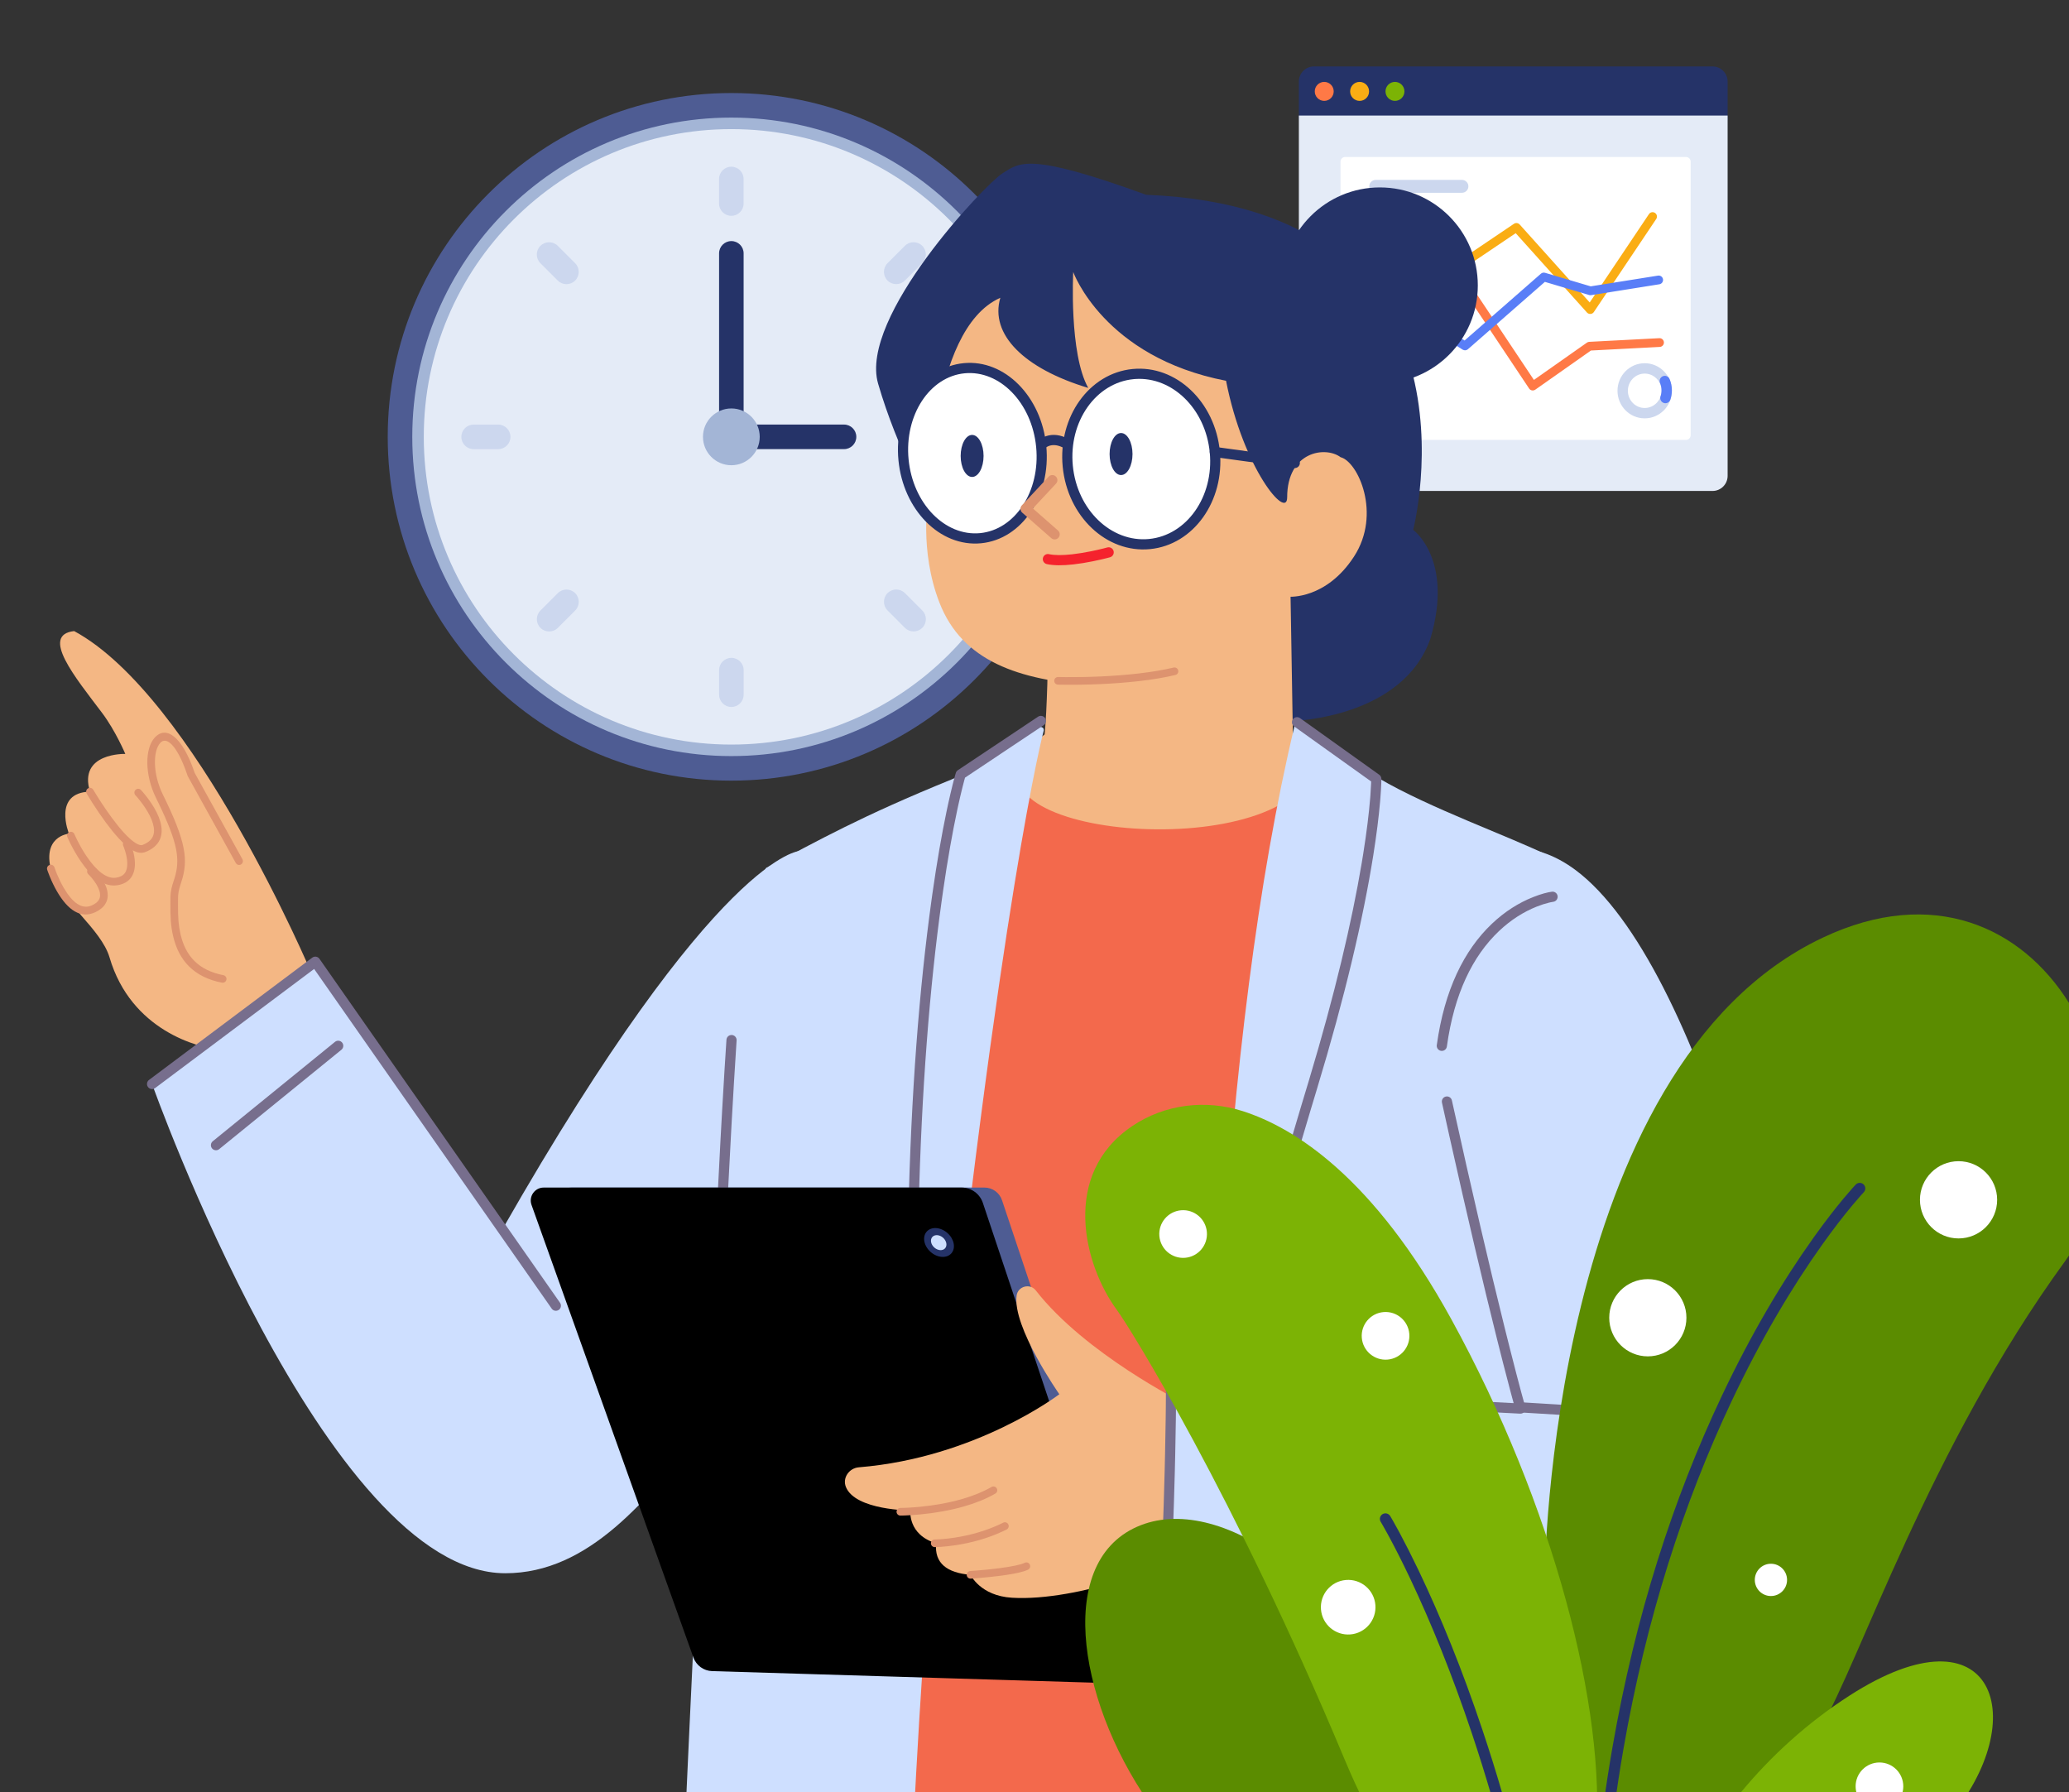 <svg xmlns="http://www.w3.org/2000/svg" width="351" height="304" viewBox="0 0 351 304" fill="none"><rect x="0" y="0" width="351" height="304" fill="#333333" stroke="none"/><g clip-path="url(#clip0)"><path d="M124.072 132.416C156.267 132.416 182.367 106.306 182.367 74.098C182.367 41.89 156.267 15.78 124.072 15.78C91.876 15.78 65.777 41.89 65.777 74.098C65.777 106.306 91.876 132.416 124.072 132.416Z" fill="#4E5C93"></path><path d="M124.072 128.251C153.968 128.251 178.203 104.006 178.203 74.099C178.203 44.191 153.968 19.946 124.072 19.946C94.176 19.946 69.941 44.191 69.941 74.099C69.941 104.006 94.176 128.251 124.072 128.251Z" fill="#A3B5D6"></path><path d="M124.072 126.298C152.89 126.298 176.251 102.927 176.251 74.098C176.251 45.269 152.89 21.899 124.072 21.899C95.254 21.899 71.893 45.269 71.893 74.098C71.893 102.927 95.254 126.298 124.072 126.298Z" fill="#E4EBF7"></path><path d="M124.072 40.893C125.222 40.893 126.154 41.826 126.154 42.976V72.571H121.99V42.976C121.99 41.826 122.922 40.893 124.072 40.893Z" fill="#253368"></path><path d="M145.271 74.098C145.271 75.249 144.339 76.181 143.189 76.181H124.072V72.016H143.189C144.339 72.016 145.271 72.948 145.271 74.098Z" fill="#253368"></path><path d="M124.072 78.915C126.731 78.915 128.886 76.758 128.886 74.098C128.886 71.438 126.731 69.282 124.072 69.282C121.413 69.282 119.257 71.438 119.257 74.098C119.257 76.758 121.413 78.915 124.072 78.915Z" fill="#A3B5D6"></path><path d="M126.149 30.36C126.149 29.21 125.217 28.277 124.067 28.277C122.917 28.277 121.985 29.21 121.985 30.36V34.525C121.985 35.676 122.917 36.608 124.067 36.608C125.217 36.608 126.149 35.676 126.149 34.525V30.36Z" fill="#CCD7EE"></path><path d="M91.68 41.7C92.493 40.887 93.812 40.887 94.625 41.7L97.569 44.646C98.382 45.459 98.382 46.778 97.569 47.591C96.756 48.405 95.438 48.405 94.625 47.591L91.68 44.646C90.867 43.832 90.867 42.514 91.68 41.7Z" fill="#CCD7EE"></path><path d="M78.269 74.103C78.269 72.953 79.201 72.021 80.351 72.021H84.515C85.665 72.021 86.597 72.953 86.597 74.103C86.597 75.254 85.665 76.186 84.515 76.186H80.351C79.201 76.186 78.269 75.254 78.269 74.103Z" fill="#CCD7EE"></path><path d="M91.688 106.503C90.874 105.69 90.874 104.371 91.688 103.557L94.632 100.612C95.445 99.799 96.763 99.799 97.576 100.612C98.389 101.425 98.389 102.744 97.576 103.557L94.632 106.503C93.819 107.316 92.501 107.316 91.688 106.503Z" fill="#CCD7EE"></path><path d="M121.995 117.837C121.995 118.987 122.927 119.92 124.077 119.92C125.227 119.92 126.159 118.987 126.159 117.837V113.671C126.159 112.521 125.227 111.589 124.077 111.589C122.927 111.589 121.995 112.521 121.995 113.671V117.837Z" fill="#CCD7EE"></path><path d="M156.463 106.495C155.65 107.308 154.332 107.308 153.519 106.495L150.574 103.549C149.761 102.736 149.761 101.417 150.574 100.604C151.387 99.791 152.706 99.791 153.519 100.604L156.463 103.549C157.276 104.363 157.276 105.682 156.463 106.495Z" fill="#CCD7EE"></path><path d="M169.875 74.093C169.875 75.243 168.943 76.176 167.793 76.176H163.629C162.479 76.176 161.547 75.243 161.547 74.093C161.547 72.943 162.479 72.01 163.629 72.01H167.793C168.943 72.01 169.875 72.943 169.875 74.093Z" fill="#CCD7EE"></path><path d="M156.457 41.695C157.27 42.508 157.27 43.827 156.457 44.64L153.512 47.586C152.699 48.399 151.381 48.399 150.568 47.586C149.755 46.772 149.755 45.454 150.568 44.64L153.512 41.695C154.325 40.881 155.644 40.881 156.457 41.695Z" fill="#CCD7EE"></path><path fill-rule="evenodd" clip-rule="evenodd" d="M293.086 20.367H220.348V13.834C220.348 12.416 221.494 11.267 222.908 11.267H290.526C291.94 11.267 293.086 12.416 293.086 13.834V20.367Z" fill="#253368"></path><path fill-rule="evenodd" clip-rule="evenodd" d="M290.526 83.279H222.908C221.494 83.279 220.348 82.13 220.348 80.713V19.602H293.086V80.713C293.086 82.13 291.94 83.279 290.526 83.279Z" fill="#E4EBF7"></path><path fill-rule="evenodd" clip-rule="evenodd" d="M226.259 15.502C226.259 16.392 225.54 17.113 224.653 17.113C223.765 17.113 223.046 16.392 223.046 15.502C223.046 14.613 223.765 13.892 224.653 13.892C225.54 13.892 226.259 14.613 226.259 15.502Z" fill="#FF7946"></path><path fill-rule="evenodd" clip-rule="evenodd" d="M232.259 15.502C232.259 16.392 231.54 17.113 230.653 17.113C229.766 17.113 229.046 16.392 229.046 15.502C229.046 14.613 229.766 13.892 230.653 13.892C231.54 13.892 232.259 14.613 232.259 15.502Z" fill="#FAAD14"></path><path fill-rule="evenodd" clip-rule="evenodd" d="M238.26 15.502C238.26 16.392 237.54 17.113 236.653 17.113C235.766 17.113 235.046 16.392 235.046 15.502C235.046 14.613 235.766 13.892 236.653 13.892C237.54 13.892 238.26 14.613 238.26 15.502Z" fill="#7CB305"></path><path fill-rule="evenodd" clip-rule="evenodd" d="M228.21 74.618C227.769 74.618 227.411 74.259 227.411 73.817V27.427C227.411 26.985 227.769 26.627 228.21 26.627H286.019C286.46 26.627 286.818 26.985 286.818 27.427V73.817C286.818 74.259 286.46 74.618 286.019 74.618H228.21Z" fill="white"></path><path d="M247.488 46.847C247.821 46.563 248.324 46.627 248.576 46.981L248.589 46.999L260.222 64.443L269.22 58.118C269.327 58.043 269.451 57.997 269.581 57.986L269.609 57.984L281.498 57.363C281.908 57.342 282.257 57.657 282.279 58.066C282.3 58.469 281.996 58.813 281.597 58.846L281.576 58.847L269.9 59.457L260.454 66.097C260.118 66.332 259.657 66.251 259.422 65.92L259.409 65.901L247.818 48.521L234.272 60.123C233.966 60.385 233.509 60.355 233.24 60.059L233.225 60.042C232.963 59.736 232.993 59.279 233.289 59.01L233.306 58.995L247.488 46.847Z" fill="#FF7946"></path><path d="M279.737 36.32C279.966 35.979 280.427 35.888 280.768 36.117C281.102 36.341 281.196 36.79 280.983 37.129L280.971 37.148L270.393 52.927C270.128 53.323 269.566 53.369 269.24 53.027L269.224 53.01L257.134 39.553L248.753 45.209C248.635 45.289 248.496 45.333 248.354 45.336L248.325 45.336L233.777 45.099C233.366 45.092 233.039 44.754 233.046 44.343C233.053 43.94 233.379 43.617 233.779 43.613L233.801 43.613L248.116 43.847L256.839 37.959C257.139 37.756 257.542 37.801 257.791 38.061L257.807 38.078L269.691 51.307L279.737 36.32Z" fill="#FAAD14"></path><path d="M261.413 46.425C261.598 46.263 261.851 46.204 262.088 46.266L262.113 46.272L269.858 48.571L281.274 46.751C281.672 46.688 282.047 46.953 282.121 47.347L282.124 47.368C282.188 47.766 281.922 48.141 281.529 48.215L281.508 48.219L269.926 50.065C269.826 50.081 269.724 50.076 269.627 50.051L269.598 50.043L262.083 47.813L249.025 59.239C248.784 59.449 248.437 59.481 248.162 59.322L248.142 59.309L232.541 49.544C232.194 49.327 232.088 48.868 232.306 48.52C232.519 48.179 232.965 48.071 233.31 48.273L233.329 48.285L248.462 57.757L261.413 46.425Z" fill="#597EF7"></path><path fill-rule="evenodd" clip-rule="evenodd" d="M248.019 32.7H233.385C232.785 32.7 232.295 32.209 232.295 31.608C232.295 31.007 232.785 30.516 233.385 30.516H248.019C248.618 30.516 249.108 31.007 249.108 31.608C249.108 32.209 248.618 32.7 248.019 32.7Z" fill="#CCD7EE"></path><path fill-rule="evenodd" clip-rule="evenodd" d="M239.558 37.85H234.111C233.51 37.85 233.022 37.361 233.022 36.758C233.022 36.155 233.51 35.666 234.111 35.666H239.558C240.159 35.666 240.647 36.155 240.647 36.758C240.647 37.361 240.159 37.85 239.558 37.85Z" fill="#CCD7EE"></path><path d="M279.017 61.611C276.466 61.611 274.404 63.708 274.404 66.287C274.404 68.866 276.466 70.963 279.017 70.963C281.568 70.963 283.63 68.866 283.63 66.287C283.63 63.708 281.568 61.611 279.017 61.611ZM279.017 63.37C280.59 63.37 281.871 64.673 281.871 66.287C281.871 67.901 280.59 69.204 279.017 69.204C277.444 69.204 276.163 67.901 276.163 66.287C276.163 64.673 277.444 63.37 279.017 63.37Z" fill="#CCD7EE"></path><path d="M282.085 63.821C282.531 63.63 283.048 63.837 283.239 64.284C283.495 64.883 283.63 65.537 283.63 66.208C283.63 66.757 283.54 67.295 283.366 67.802C283.208 68.262 282.708 68.506 282.249 68.349C281.797 68.194 281.553 67.707 281.695 67.254L281.703 67.231C281.814 66.907 281.871 66.562 281.871 66.208C281.871 65.793 281.792 65.392 281.642 65.023L281.622 64.975C281.431 64.529 281.638 64.012 282.085 63.821Z" fill="#597EF7"></path><g clip-path="url(#clip1)"><path fill-rule="evenodd" clip-rule="evenodd" d="M52.839 165.076C52.839 165.076 32.985 118.065 12.579 107.046C6.791 107.689 12.796 114.933 17.295 120.892C19.597 123.94 21.256 127.881 21.256 127.881C21.256 127.881 13.24 127.638 15.264 134.283C8.867 134.445 11.701 141.415 11.701 141.415C11.701 141.415 6.801 141.786 8.867 148.303C10.287 152.783 17.171 157.594 18.584 162.403C22.229 174.8 33.67 177.74 37.291 178.042C46.456 178.807 51.312 175.011 52.839 165.076Z" fill="#F4B784"></path><path d="M32.933 130.827C30.959 125.137 28.25 122.9 26.231 125.138C24.541 127.01 24.547 131.449 26.464 135.34L26.888 136.209C30.224 143.13 30.588 145.836 29.594 149.009L29.466 149.402C29.109 150.493 28.947 151.189 28.918 152.063L28.909 153.065C28.885 155.56 28.966 157.019 29.36 158.742C30.319 162.933 32.892 165.756 37.653 166.685C38.004 166.753 38.343 166.524 38.412 166.173C38.48 165.822 38.251 165.482 37.901 165.414C33.676 164.589 31.473 162.172 30.622 158.453C30.28 156.958 30.191 155.649 30.2 153.515L30.208 152.362C30.208 151.591 30.314 151.022 30.596 150.119L30.761 149.608C31.991 145.863 31.565 142.768 27.625 134.767C25.919 131.305 25.914 127.421 27.191 126.006C28.222 124.864 30.015 126.35 31.703 131.232L31.818 131.57L31.866 131.679L40.001 146.383C40.174 146.696 40.568 146.809 40.88 146.636C41.158 146.482 41.279 146.153 41.18 145.863L41.133 145.756L33.027 131.1L32.933 130.827Z" fill="#DD936F"></path><path d="M14.937 133.723C14.628 133.904 14.525 134.301 14.705 134.609L14.961 135.036C15.165 135.373 15.397 135.747 15.653 136.15C16.386 137.301 17.166 138.453 17.963 139.53C18.685 140.506 19.387 141.374 20.057 142.106C21.868 144.083 23.371 145.027 24.649 144.529C27.116 143.57 27.863 141.684 27.189 139.343C26.9 138.335 26.362 137.281 25.648 136.214C25.27 135.649 24.866 135.116 24.462 134.629L24.237 134.362C24.099 134.202 23.989 134.08 23.914 134C23.669 133.74 23.259 133.728 22.999 133.974C22.739 134.219 22.727 134.629 22.973 134.889L23.171 135.109C23.254 135.204 23.354 135.32 23.466 135.456C23.843 135.911 24.221 136.409 24.572 136.934C25.218 137.9 25.698 138.841 25.946 139.701C26.445 141.438 25.976 142.624 24.18 143.322C23.618 143.541 22.462 142.815 21.011 141.231C20.374 140.535 19.7 139.702 19.003 138.759C18.382 137.919 17.768 137.03 17.181 136.13L16.745 135.454C16.494 135.059 16.266 134.693 16.067 134.364L15.822 133.955C15.642 133.647 15.245 133.543 14.937 133.723Z" fill="#DD936F"></path><path d="M12.621 141.486C12.481 141.156 12.102 141.002 11.772 141.142C11.443 141.281 11.289 141.661 11.429 141.99L11.586 142.344L11.866 142.932C11.918 143.036 11.971 143.143 12.027 143.253C12.504 144.191 13.045 145.13 13.642 146.01C15.585 148.87 17.667 150.501 19.897 150.158C22.002 149.833 22.932 148.395 22.887 146.373C22.871 145.626 22.724 144.84 22.49 144.056C22.433 143.863 22.373 143.679 22.312 143.506L22.144 143.063C22.122 143.009 22.104 142.966 22.09 142.935C21.946 142.608 21.563 142.46 21.236 142.605C20.91 142.75 20.762 143.133 20.907 143.46L20.988 143.656C21.064 143.849 21.157 144.112 21.25 144.425C21.453 145.108 21.58 145.785 21.593 146.402C21.625 147.831 21.086 148.664 19.701 148.878C18.13 149.119 16.397 147.762 14.713 145.282C14.149 144.452 13.634 143.559 13.18 142.666C13.074 142.457 12.977 142.259 12.889 142.073L12.643 141.537C12.634 141.517 12.626 141.5 12.621 141.486Z" fill="#DD936F"></path><path d="M9.239 147.129C9.129 146.789 8.764 146.603 8.424 146.713C8.084 146.824 7.898 147.189 8.008 147.529L8.121 147.855C8.212 148.107 8.32 148.387 8.443 148.688C8.795 149.548 9.207 150.409 9.675 151.216C11.492 154.346 13.681 155.904 16.189 154.723C17.787 153.97 18.45 152.768 18.24 151.339C18.113 150.478 17.685 149.599 17.053 148.724C16.796 148.368 16.522 148.036 16.248 147.736L15.991 147.464C15.943 147.416 15.903 147.376 15.871 147.346C15.612 147.1 15.202 147.111 14.957 147.371C14.711 147.631 14.722 148.041 14.981 148.286L15.138 148.444C15.184 148.492 15.236 148.547 15.293 148.61C15.536 148.875 15.778 149.169 16.004 149.482C16.524 150.204 16.869 150.909 16.959 151.527C17.086 152.386 16.726 153.039 15.637 153.551C13.949 154.346 12.314 153.183 10.794 150.565C10.359 149.814 9.972 149.006 9.64 148.196L9.486 147.809C9.37 147.511 9.287 147.278 9.239 147.129Z" fill="#DD936F"></path><path fill-rule="evenodd" clip-rule="evenodd" d="M148.72 335.791C136.41 172.421 169.29 130.718 169.29 130.718H226.624L224.194 334.929C224.194 334.929 185.323 350.489 148.72 335.791Z" fill="#F3694C"></path><path d="M174.93 144.225C174.603 144.062 174.205 144.194 174.042 144.521C173.879 144.849 174.011 145.246 174.338 145.41C175.604 146.043 176.895 146.609 178.211 147.11C188.372 150.976 199.194 150.82 209.392 148.24C210.974 147.84 212.402 147.411 213.652 146.981L214.549 146.661L215.219 146.401C215.556 146.259 215.715 145.871 215.574 145.534C215.433 145.197 215.045 145.038 214.708 145.179L214.334 145.327C214.018 145.448 213.646 145.583 213.222 145.729C212.006 146.147 210.613 146.565 209.067 146.956C199.111 149.475 188.551 149.627 178.681 145.872C177.407 145.387 176.156 144.839 174.93 144.225Z" fill="#F3694C"></path><path fill-rule="evenodd" clip-rule="evenodd" d="M221.704 72.921C221.704 72.921 225.77 37.193 180.995 39.828C156.059 42.985 157.479 84.532 157.479 84.532C157.479 84.532 155.912 93.293 159.369 102.205C163.241 112.19 172.846 115.364 185.428 116.241C208.753 114.946 217.899 101.913 217.899 101.913C217.899 101.913 233.994 102.792 232.238 82.584C230.483 63.843 221.704 72.921 221.704 72.921Z" fill="#F4B784"></path><path fill-rule="evenodd" clip-rule="evenodd" d="M217.484 48.413C217.484 57.593 224.922 65.034 234.094 65.034C243.268 65.034 250.706 57.593 250.706 48.413C250.706 39.233 243.268 31.791 234.094 31.791C224.922 31.791 217.484 39.233 217.484 48.413Z" fill="#253368"></path><path fill-rule="evenodd" clip-rule="evenodd" d="M157.697 85.823C157.697 85.823 152.242 76.357 148.967 65.072C145.693 53.789 167.156 31.218 170.065 29.4C172.976 27.578 174.431 25.76 194.439 33.04C253.833 35.418 239.743 89.874 239.743 89.874C239.743 89.874 246.66 94.882 242.658 108.35C237.929 121.819 219.337 122.289 219.337 122.289L218.688 101.219C218.688 101.219 224.971 101.693 229.701 94.412C234.43 87.132 230.345 78.285 227.434 77.556C224.842 75.611 218.364 76.584 218.364 84.363C218.364 88.28 210.914 79.502 207.997 64.59C187.265 60.587 182.071 46.144 182.071 46.144C182.071 46.144 181.342 59.976 184.618 65.801C173.703 62.525 167.882 56.7 169.703 50.513C157.333 55.973 157.697 85.823 157.697 85.823Z" fill="#253368"></path><path fill-rule="evenodd" clip-rule="evenodd" d="M219.336 124.883L218.81 93.467L177.88 94.412C177.88 94.412 178.036 115.861 177.226 124.563C156.169 141.145 213.99 147.249 222.249 131.69C225.382 125.793 219.336 124.883 219.336 124.883Z" fill="#F4B784"></path><path fill-rule="evenodd" clip-rule="evenodd" d="M181.142 79.071C181.907 87.034 188.116 92.95 195.005 92.285C201.895 91.62 206.858 84.626 206.092 76.665C205.326 68.703 199.119 62.786 192.23 63.451C185.339 64.116 180.376 71.11 181.142 79.071Z" fill="white"></path><path d="M206.951 76.583C207.761 84.993 202.482 92.431 195.087 93.144C187.694 93.858 181.091 87.565 180.283 79.153C179.474 70.743 184.753 63.305 192.147 62.592C199.54 61.878 206.142 68.171 206.951 76.583ZM192.312 64.311C185.926 64.927 181.278 71.476 182.001 78.988C182.722 86.501 188.536 92.042 194.922 91.426C201.308 90.809 205.956 84.26 205.233 76.748C204.522 69.354 198.881 63.871 192.616 64.286L192.312 64.311Z" fill="#253368"></path><path fill-rule="evenodd" clip-rule="evenodd" d="M153.28 78.001C154.046 85.964 159.898 91.915 166.349 91.291C172.801 90.669 177.407 83.712 176.641 75.749C175.874 67.787 170.023 61.836 163.572 62.459C157.121 63.081 152.514 70.04 153.28 78.001Z" fill="white"></path><path d="M177.5 75.666C178.308 84.069 173.402 91.479 166.431 92.151C159.462 92.824 153.23 86.486 152.421 78.084C151.613 69.683 156.52 62.271 163.489 61.6C170.459 60.926 176.691 67.264 177.5 75.666ZM163.655 63.319C157.723 63.89 153.415 70.397 154.139 77.918C154.863 85.441 160.334 91.005 166.266 90.432C172.199 89.86 176.506 83.356 175.782 75.832C175.058 68.309 169.587 62.745 163.655 63.319Z" fill="#253368"></path><path d="M179.11 80.815C178.793 80.519 178.313 80.508 177.985 80.77L177.891 80.857L173.356 85.72C173.053 86.044 173.049 86.537 173.326 86.865L173.418 86.958L178.35 91.284C178.708 91.599 179.253 91.563 179.567 91.204C179.853 90.878 179.849 90.398 179.577 90.077L179.487 89.986L175.225 86.246L179.152 82.035C179.448 81.718 179.459 81.238 179.197 80.909L179.11 80.815Z" fill="#DD936F"></path><path d="M188.915 93.462C188.787 93.003 188.312 92.734 187.853 92.861L187.251 93.018L187.075 93.062C186.457 93.215 185.783 93.368 185.078 93.51C183.969 93.734 182.888 93.911 181.877 94.024C180.245 94.205 178.898 94.205 177.959 93.997C177.494 93.894 177.033 94.187 176.93 94.653C176.827 95.118 177.12 95.579 177.586 95.683C178.748 95.941 180.264 95.941 182.068 95.74C183.134 95.621 184.264 95.436 185.419 95.203C185.967 95.092 186.497 94.975 186.997 94.857L187.839 94.651C188.049 94.597 188.21 94.554 188.314 94.525C188.773 94.397 189.042 93.922 188.915 93.462Z" fill="#F5222D"></path><path fill-rule="evenodd" clip-rule="evenodd" d="M135.764 144.331C135.764 144.331 121.889 144.319 85.232 208.513C67.091 179.988 53.293 162.472 53.293 162.472L25.799 183.87C25.799 183.87 55.3 266.859 85.717 266.859C99.978 266.859 109.877 254.284 119.566 242.225C133.65 224.699 144.509 205.596 144.509 205.596C144.509 205.596 154.855 155.031 135.764 144.331Z" fill="#CEDFFF"></path><path fill-rule="evenodd" clip-rule="evenodd" d="M177.064 123.91C177.064 123.91 169.774 151.138 159.086 252.03C151.427 324.326 150.015 493.113 150.015 493.113C150.015 493.113 117.407 489.654 115.681 482.094C110.916 461.218 114.485 344.406 116.977 292.791C121.512 198.788 121.512 167.994 129.932 147.249C138.886 142.53 145.967 138.497 161.515 132.177C164.989 130.764 169.585 125.957 171.719 124.883C177.523 121.964 177.064 123.91 177.064 123.91Z" fill="#CEDFFF"></path><path d="M124.161 175.56C123.685 175.528 123.273 175.887 123.241 176.363L122.921 181.375C122.796 183.407 122.662 185.671 122.52 188.155L122.239 193.204C121.817 200.942 121.399 209.419 121.002 218.53L120.936 220.055C120.289 235.127 119.749 250.793 119.353 266.837C119.341 267.314 119.718 267.71 120.194 267.723C120.671 267.734 121.066 267.357 121.078 266.88C121.445 251.992 121.937 237.43 122.523 223.365L122.792 217.094C123.214 207.558 123.657 198.735 124.103 190.748L124.516 183.588L124.963 176.481C124.995 176.005 124.636 175.593 124.161 175.56Z" fill="#776E8D"></path><path d="M180.639 74.164C179.479 73.689 178.239 73.594 177.049 74.148C176.79 74.268 176.541 74.418 176.302 74.597C175.921 74.883 175.844 75.424 176.13 75.806C176.416 76.187 176.957 76.264 177.338 75.978C177.481 75.871 177.627 75.783 177.776 75.714C178.463 75.394 179.23 75.453 179.986 75.762C180.225 75.86 180.396 75.955 180.473 76.006C180.87 76.27 181.405 76.163 181.67 75.766C181.934 75.37 181.827 74.833 181.43 74.569C181.264 74.458 180.994 74.309 180.639 74.164Z" fill="#253368"></path><path d="M199.101 113.233C197.344 113.654 195.327 113.989 193.101 114.244C188.906 114.725 184.534 114.883 180.807 114.854L179.512 114.835C179.155 114.825 178.857 115.107 178.847 115.464C178.837 115.822 179.119 116.12 179.476 116.13L179.999 116.14C183.94 116.199 188.688 116.054 193.249 115.531C195.523 115.27 197.59 114.927 199.402 114.492C199.75 114.409 199.964 114.059 199.881 113.711C199.806 113.398 199.515 113.194 199.205 113.216L199.101 113.233Z" fill="#DD936F"></path><path fill-rule="evenodd" clip-rule="evenodd" d="M263.065 145.304C256.092 141.875 242.51 137.076 233.911 132.014C228.406 128.773 224.009 124.461 219.661 122.938C194.393 228.286 207.237 438.227 212.099 496.574C245.137 501.436 266.627 487.279 266.627 487.279C266.627 487.279 267.189 340.888 265.113 274.639C263.388 219.533 266.554 147.021 263.065 145.304Z" fill="#CEDFFF"></path><path d="M220.54 121.805C220.152 121.528 219.613 121.618 219.336 122.006C219.084 122.358 219.136 122.836 219.438 123.128L219.537 123.21L232.614 132.558L232.6 132.952C232.578 133.513 232.54 134.17 232.483 134.925L232.453 135.311C232.244 137.916 231.863 141.078 231.269 144.814L231.018 146.35C229.325 156.44 226.439 168.676 222.087 183.156L220.717 187.695C211.307 219.058 208.099 234.961 203.257 270.958C203.193 271.431 203.525 271.865 203.997 271.929C204.469 271.993 204.903 271.661 204.967 271.189L205.647 266.191C210.116 233.735 213.435 217.97 222.371 188.187L223.401 184.776C228.191 168.984 231.269 155.795 232.973 145.086C233.534 141.558 233.908 138.529 234.129 135.987L234.173 135.45C234.267 134.285 234.316 133.388 234.336 132.755L234.346 132.121C234.344 131.877 234.246 131.652 234.076 131.492L233.985 131.417L220.54 121.805Z" fill="#776E8D"></path><path fill-rule="evenodd" clip-rule="evenodd" d="M188.239 77.014C188.239 78.985 189.11 80.581 190.183 80.581C191.255 80.581 192.127 78.985 192.127 77.014C192.127 75.046 191.255 73.45 190.183 73.45C189.11 73.45 188.239 75.046 188.239 77.014Z" fill="#253368"></path><path fill-rule="evenodd" clip-rule="evenodd" d="M162.973 77.339C162.973 79.308 163.843 80.903 164.916 80.903C165.99 80.903 166.86 79.308 166.86 77.339C166.86 75.369 165.99 73.773 164.916 73.773C163.843 73.773 162.973 75.369 162.973 77.339Z" fill="#253368"></path><path d="M177.297 121.811C177.057 121.45 176.592 121.329 176.212 121.508L176.1 121.571L162.495 130.646C162.329 130.756 162.207 130.921 162.149 131.111L162.052 131.443C161.975 131.712 161.887 132.036 161.788 132.416L161.595 133.169C161.365 134.088 161.117 135.146 160.854 136.348L160.58 137.633C159.756 141.571 158.937 146.253 158.163 151.706L158.035 152.622C153.861 182.713 152.501 223.664 155.634 276.635C155.662 277.111 156.071 277.474 156.546 277.445C157.022 277.417 157.385 277.009 157.357 276.533L157.174 273.375C154.286 222.042 155.669 182.235 159.744 152.86L160 151.054C160.773 145.724 161.588 141.164 162.404 137.346L162.54 136.717C162.799 135.533 163.043 134.492 163.268 133.591L163.571 132.422L163.713 131.908L177.057 123.008C177.418 122.768 177.539 122.303 177.36 121.922L177.297 121.811Z" fill="#776E8D"></path><path fill-rule="evenodd" clip-rule="evenodd" d="M196.013 281.401L169.988 203.584C169.56 202.303 168.36 201.438 167.007 201.438H96.984C94.808 201.438 93.293 203.594 94.024 205.642L121.118 281.368C121.553 282.587 122.69 283.413 123.981 283.452L192.936 285.544C195.122 285.609 196.706 283.477 196.013 281.401Z" fill="#4E5C93"></path><path fill-rule="evenodd" clip-rule="evenodd" d="M192.308 280.498L166.739 204.038C166.22 202.484 164.765 201.438 163.129 201.438H92.241C90.721 201.438 89.659 202.945 90.17 204.378L117.636 281.151C118.121 282.501 119.377 283.416 120.808 283.459L188.584 285.514C191.232 285.596 193.149 283.012 192.308 280.498Z" fill="black"></path><path fill-rule="evenodd" clip-rule="evenodd" d="M157.206 208.918C156.425 209.811 156.732 211.358 157.89 212.372C159.048 213.386 160.62 213.484 161.402 212.591C162.182 211.698 161.874 210.153 160.716 209.137C159.559 208.124 157.986 208.025 157.206 208.918Z" fill="#253368"></path><path fill-rule="evenodd" clip-rule="evenodd" d="M158.159 209.828C157.755 210.292 157.912 211.094 158.514 211.62C159.116 212.147 159.931 212.199 160.337 211.734C160.742 211.272 160.583 210.469 159.983 209.942C159.381 209.415 158.564 209.365 158.159 209.828Z" fill="#CEDFFF"></path><path d="M206.21 75.81C205.738 75.745 205.302 76.076 205.237 76.548C205.178 76.981 205.45 77.383 205.86 77.497L205.975 77.521L219.542 79.386C220.014 79.451 220.45 79.12 220.514 78.648C220.574 78.215 220.301 77.813 219.892 77.699L219.777 77.675L206.21 75.81Z" fill="#253368"></path><path fill-rule="evenodd" clip-rule="evenodd" d="M164.649 267.127C160.621 266.792 158.483 265.138 158.817 261.779C153.96 260.32 154.445 256.213 154.445 256.213C154.445 256.213 145.129 256.196 143.509 252.235C142.879 250.696 144.039 249.026 145.695 248.89C165.627 247.268 179.712 236.496 179.712 236.496C179.712 236.496 171.712 225.074 172.469 219.745C172.694 218.167 174.742 217.631 175.719 218.887C184.094 229.64 200.703 237.934 200.703 237.934C200.703 237.934 220.754 256.229 199.39 264.939C199.39 264.939 183.105 271.69 171.695 271.016C166.291 270.698 164.649 267.127 164.649 267.127Z" fill="#F4B784"></path><path d="M169.096 252.461C168.918 252.151 168.522 252.045 168.212 252.224C166.782 253.049 165.102 253.728 163.226 254.269C160.936 254.93 158.475 255.356 156.014 255.593C155.324 255.66 154.674 255.707 154.074 255.738L153.298 255.771C153.044 255.78 152.857 255.783 152.744 255.783C152.387 255.783 152.097 256.072 152.097 256.43C152.097 256.788 152.387 257.078 152.744 257.078L153.183 257.07C153.327 257.067 153.495 257.061 153.687 257.053C154.427 257.023 155.251 256.968 156.137 256.882C158.673 256.638 161.21 256.199 163.584 255.514C165.555 254.945 167.33 254.228 168.859 253.346C169.169 253.167 169.275 252.771 169.096 252.461Z" fill="#DD936F"></path><path d="M171.058 258.572C170.898 258.252 170.509 258.123 170.189 258.283C169.972 258.392 169.751 258.497 169.529 258.6C167.133 259.706 164.559 260.419 161.984 260.815C161.263 260.926 160.584 261.005 159.957 261.057L159.497 261.092C159.051 261.121 158.737 261.131 158.575 261.131C158.218 261.131 157.928 261.421 157.928 261.779C157.928 262.136 158.218 262.426 158.575 262.426L158.774 262.423C158.971 262.418 159.243 262.407 159.582 262.384C160.368 262.332 161.241 262.239 162.181 262.095C164.868 261.682 167.556 260.937 170.071 259.776C170.306 259.668 170.538 259.556 170.768 259.441C171.088 259.281 171.217 258.892 171.058 258.572Z" fill="#DD936F"></path><path d="M174.701 265.378C174.541 265.058 174.152 264.929 173.833 265.089C173.183 265.415 171.635 265.733 169.529 266.005C168.723 266.109 167.871 266.202 167.009 266.284L165.75 266.395L164.607 266.481C164.25 266.504 163.98 266.812 164.003 267.169C164.026 267.526 164.333 267.796 164.69 267.773L165.855 267.686C165.985 267.675 166.118 267.664 166.255 267.652C167.427 267.552 168.599 267.431 169.695 267.289L170.466 267.184C172.327 266.917 173.681 266.614 174.412 266.247C174.732 266.087 174.861 265.698 174.701 265.378Z" fill="#DD936F"></path><path fill-rule="evenodd" clip-rule="evenodd" d="M267.277 147.573C252.577 136.635 236.556 150.526 241.362 183.228C251.079 220.829 257.777 239.412 257.777 239.412L198.66 236.563C198.66 236.563 198.66 251.568 196.717 274.907C241.419 281.16 278.128 286.577 292.218 281.714C297.019 280.058 304.85 278.797 305.086 260.335C305.48 229.554 288.446 163.326 267.277 147.573Z" fill="#CEDFFF"></path><path d="M246.31 186.659C246.208 186.193 245.747 185.899 245.282 186.001C244.817 186.104 244.523 186.565 244.625 187.031L245.887 192.721C248.95 206.443 251.637 217.834 253.943 227.056L254.982 231.162C255.417 232.859 255.815 234.385 256.177 235.745L256.591 237.288L256.787 238.003L198.705 234.996C198.249 234.973 197.862 235.306 197.805 235.747L197.797 235.859L197.779 238.667L197.756 240.621C197.731 242.429 197.696 244.424 197.649 246.593L197.582 249.469C197.387 257.228 197.072 265.703 196.61 274.713C196.587 275.149 196.894 275.534 197.325 275.608L199.325 275.949C219.579 279.363 247.013 282.842 262.732 284.033C263.207 284.069 263.622 283.713 263.658 283.237C263.694 282.762 263.338 282.347 262.862 282.311L261.258 282.185C245.654 280.915 220.045 277.653 200.63 274.417L198.372 274.035L198.418 273.115C198.835 264.717 199.124 256.8 199.307 249.512L199.374 246.631C199.422 244.457 199.457 242.457 199.481 240.644L199.517 237.214L199.52 236.767L257.895 239.79C258.447 239.818 258.872 239.331 258.793 238.803L258.769 238.689L258.075 236.162L257.276 233.143C256.929 231.811 256.553 230.35 256.151 228.757L255.24 225.124C252.707 214.917 249.727 202.162 246.31 186.659Z" fill="#776E8D"></path><path d="M257.829 237.847C257.353 237.818 256.945 238.18 256.916 238.656C256.889 239.093 257.191 239.473 257.608 239.555L257.725 239.57L277.322 240.76C277.797 240.789 278.206 240.427 278.235 239.951C278.262 239.514 277.959 239.134 277.542 239.051L277.426 239.036L257.829 237.847Z" fill="#776E8D"></path><path d="M212.191 236.174C211.754 236.184 211.4 236.516 211.352 236.939L211.347 237.056L211.994 266.878C212.004 267.354 212.399 267.733 212.875 267.722C213.312 267.713 213.666 267.38 213.714 266.958L213.719 266.84L213.072 237.019C213.062 236.542 212.667 236.164 212.191 236.174Z" fill="#776E8D"></path><path d="M263.282 151.254C262.607 151.339 261.476 151.613 260.042 152.186C257.673 153.132 255.31 154.595 253.108 156.683C248.368 161.178 245.046 167.913 243.746 177.276C243.681 177.748 244.01 178.184 244.482 178.25C244.954 178.315 245.39 177.986 245.456 177.513C246.703 168.529 249.847 162.154 254.295 157.937C256.331 156.006 258.509 154.658 260.681 153.79C261.437 153.488 262.136 153.268 262.76 153.117L263.086 153.042C263.277 153.001 263.416 152.978 263.496 152.968C263.968 152.909 264.304 152.477 264.245 152.004C264.191 151.57 263.824 151.252 263.399 151.248L263.282 151.254Z" fill="#776E8D"></path><path d="M54.194 162.637C53.938 162.271 53.451 162.166 53.071 162.376L52.97 162.441L25.283 183.179C24.902 183.465 24.824 184.006 25.109 184.388C25.369 184.735 25.84 184.831 26.209 184.631L26.317 184.562L53.291 164.357L93.595 221.974C93.843 222.329 94.31 222.44 94.686 222.251L94.796 222.186C95.151 221.937 95.262 221.47 95.074 221.093L95.008 220.983L54.194 162.637Z" fill="#776E8D"></path><path d="M58.044 176.85C57.771 176.513 57.297 176.436 56.935 176.651L56.83 176.724L36.098 193.58C35.728 193.881 35.672 194.424 35.972 194.795C36.246 195.131 36.72 195.208 37.081 194.993L37.186 194.92L57.919 178.064C58.288 177.763 58.345 177.22 58.044 176.85Z" fill="#776E8D"></path></g><path fill-rule="evenodd" clip-rule="evenodd" d="M309.207 159.058C346.825 141.258 369.245 187.942 350.327 213.935C327.24 245.654 315.413 282.152 308.827 293.148C303.272 302.425 288.053 325.04 269.728 314.616C252.863 305.023 262.055 267.372 262.055 267.372C262.055 267.372 262.8 181.018 309.207 159.058Z" fill="#5B8C00"></path><path fill-rule="evenodd" clip-rule="evenodd" d="M196.058 307.367C183.269 290.106 178.6 265.336 192.874 258.984C206.56 252.894 229.231 267.889 239.732 296.747C250.232 325.604 256.29 346.352 246.019 349.96C229.167 355.878 212.95 330.165 196.058 307.367Z" fill="#5B8C00"></path><path fill-rule="evenodd" clip-rule="evenodd" d="M330.509 308.678C316.044 325.636 295.171 359.749 282.094 347.801C274.168 340.561 284.764 306.271 313.766 287.614C338.435 271.744 344.974 291.72 330.509 308.678Z" fill="#7CB305"></path><path fill-rule="evenodd" clip-rule="evenodd" d="M192.093 190.999C197.594 187.297 204.514 186.451 210.828 188.474C219.64 191.298 233.012 199.705 246.247 223.835C263.525 255.34 272.52 289.878 270.742 311.756C269.58 326.063 251.961 332.231 242.104 321.799C237.577 317.008 232.788 309.623 228.101 298.419C209.242 253.334 191.61 225.081 189.507 222.244C183.897 214.674 179.885 199.216 192.093 190.999Z" fill="#7CB305"></path><path fill-rule="evenodd" clip-rule="evenodd" d="M204.742 208.982C204.929 211.209 203.276 213.164 201.051 213.351C198.826 213.538 196.871 211.885 196.684 209.658C196.497 207.433 198.15 205.477 200.375 205.29C202.6 205.103 204.555 206.757 204.742 208.982Z" fill="white"></path><path fill-rule="evenodd" clip-rule="evenodd" d="M239.084 226.252C239.271 228.478 237.619 230.434 235.393 230.62C233.168 230.807 231.213 229.154 231.026 226.928C230.84 224.702 232.492 222.746 234.718 222.559C236.943 222.373 238.898 224.026 239.084 226.252Z" fill="white"></path><path fill-rule="evenodd" clip-rule="evenodd" d="M233.329 272.232C233.542 274.782 231.65 277.022 229.102 277.235C226.553 277.449 224.314 275.556 224.101 273.007C223.887 270.457 225.779 268.218 228.328 268.004C230.876 267.79 233.115 269.683 233.329 272.232Z" fill="white"></path><path fill-rule="evenodd" clip-rule="evenodd" d="M338.811 203.516C338.811 207.134 335.88 210.067 332.263 210.067C328.647 210.067 325.715 207.134 325.715 203.516C325.715 199.899 328.647 196.966 332.263 196.966C335.88 196.966 338.811 199.899 338.811 203.516Z" fill="white"></path><path fill-rule="evenodd" clip-rule="evenodd" d="M286.097 223.52C286.097 227.138 283.165 230.071 279.549 230.071C275.932 230.071 273.001 227.138 273.001 223.52C273.001 219.903 275.932 216.97 279.549 216.97C283.165 216.97 286.097 219.903 286.097 223.52Z" fill="white"></path><path fill-rule="evenodd" clip-rule="evenodd" d="M303.17 267.987C303.17 269.499 301.944 270.725 300.433 270.725C298.921 270.725 297.696 269.499 297.696 267.987C297.696 266.475 298.921 265.249 300.433 265.249C301.944 265.249 303.17 266.475 303.17 267.987Z" fill="white"></path><path fill-rule="evenodd" clip-rule="evenodd" d="M322.887 303.003C322.887 305.237 321.077 307.048 318.844 307.048C316.611 307.048 314.801 305.237 314.801 303.003C314.801 300.769 316.611 298.958 318.844 298.958C321.077 298.958 322.887 300.769 322.887 303.003Z" fill="white"></path><path d="M228.45 311.974C228.827 311.615 229.423 311.629 229.783 312.006L229.955 312.192L230.086 312.337C230.324 312.602 230.598 312.919 230.907 313.287C231.783 314.332 232.757 315.581 233.805 317.033C236.791 321.169 239.775 326.104 242.557 331.83C250.499 348.17 255.261 367.579 255.261 389.984C255.261 390.505 254.839 390.928 254.318 390.928C253.798 390.928 253.376 390.505 253.376 389.984C253.376 367.874 248.682 348.746 240.862 332.655C238.128 327.03 235.201 322.188 232.277 318.137C231.316 316.806 230.421 315.653 229.612 314.679L229.462 314.499C229.232 314.225 229.023 313.982 228.836 313.77L228.6 313.505C228.512 313.408 228.451 313.342 228.418 313.308C228.059 312.931 228.073 312.334 228.45 311.974Z" fill="#253368"></path><path d="M299.677 318.576C299.989 318.158 300.58 318.073 300.997 318.384C301.414 318.696 301.5 319.287 301.188 319.704C297.754 324.305 294.585 329.252 291.671 334.495C285.511 345.58 280.748 357.465 277.213 369.35C275.976 373.51 274.98 377.372 274.206 380.836L274.049 381.545C273.864 382.393 273.704 383.165 273.568 383.858L273.48 384.311L273.324 385.167C273.237 385.68 272.751 386.027 272.238 385.94C271.724 385.854 271.378 385.367 271.464 384.853L271.518 384.55C271.562 384.305 271.616 384.016 271.681 383.685L271.836 382.9C271.988 382.152 272.164 381.324 272.366 380.424L272.537 379.667C273.294 376.359 274.245 372.715 275.406 368.812C278.977 356.804 283.79 344.795 290.023 333.579C292.977 328.264 296.191 323.246 299.677 318.576Z" fill="#253368"></path><path d="M316.152 200.905C316.513 201.251 316.54 201.815 316.222 202.192L316.181 202.238C316.162 202.258 316.122 202.3 316.062 202.365L315.83 202.618L315.695 202.768C315.29 203.22 314.818 203.765 314.285 204.403C312.759 206.23 311.056 208.428 309.22 211C303.966 218.358 298.708 227.221 293.8 237.597C285.627 254.873 279.261 274.576 275.403 296.727C270.719 323.624 269.943 353.007 273.778 384.898C273.84 385.415 273.471 385.884 272.954 385.947C272.437 386.009 271.968 385.64 271.905 385.123C268.049 353.05 268.83 323.482 273.546 296.403C277.433 274.082 283.851 254.216 292.095 236.79C297.053 226.31 302.368 217.351 307.685 209.903L308.097 209.329C309.737 207.058 311.27 205.082 312.665 203.401L312.839 203.193C313.34 202.593 313.79 202.071 314.185 201.628L314.292 201.508C314.415 201.371 314.526 201.249 314.623 201.144L314.819 200.933C315.18 200.557 315.776 200.544 316.152 200.905Z" fill="#253368"></path><path d="M234.546 256.835C234.992 256.566 235.571 256.708 235.841 257.153L235.936 257.312C236.011 257.44 236.1 257.592 236.201 257.769L236.349 258.028C236.602 258.472 236.886 258.983 237.199 259.56L237.459 260.04C238.417 261.825 239.468 263.892 240.59 266.232L240.744 266.553C244.404 274.224 248.062 283.194 251.475 293.386C261.031 321.926 266.845 354.318 267.063 389.979C267.066 390.499 266.647 390.924 266.126 390.928C265.605 390.931 265.181 390.511 265.177 389.99C264.961 354.538 259.182 322.342 249.687 293.985C246.36 284.051 242.801 275.293 239.24 267.782L239.042 267.366C237.825 264.814 236.692 262.588 235.67 260.695L235.362 260.129C235.067 259.59 234.801 259.116 234.567 258.709L234.456 258.516L234.229 258.131C233.959 257.685 234.101 257.105 234.546 256.835Z" fill="#253368"></path><path fill-rule="evenodd" clip-rule="evenodd" d="M307.106 436.768H225.613C221.208 436.768 217.603 433.162 217.603 428.755V369.279C217.603 364.872 221.208 361.266 225.613 361.266H307.106C311.511 361.266 315.116 364.872 315.116 369.279V428.755C315.116 433.162 311.511 436.768 307.106 436.768Z" fill="#253368"></path></g><defs><clipPath id="clip0"><rect width="351" height="304" fill="white"></rect></clipPath><clipPath id="clip1"><rect width="453" height="326" fill="white" transform="matrix(-1 0 0 1 316 -19)"></rect></clipPath></defs></svg>